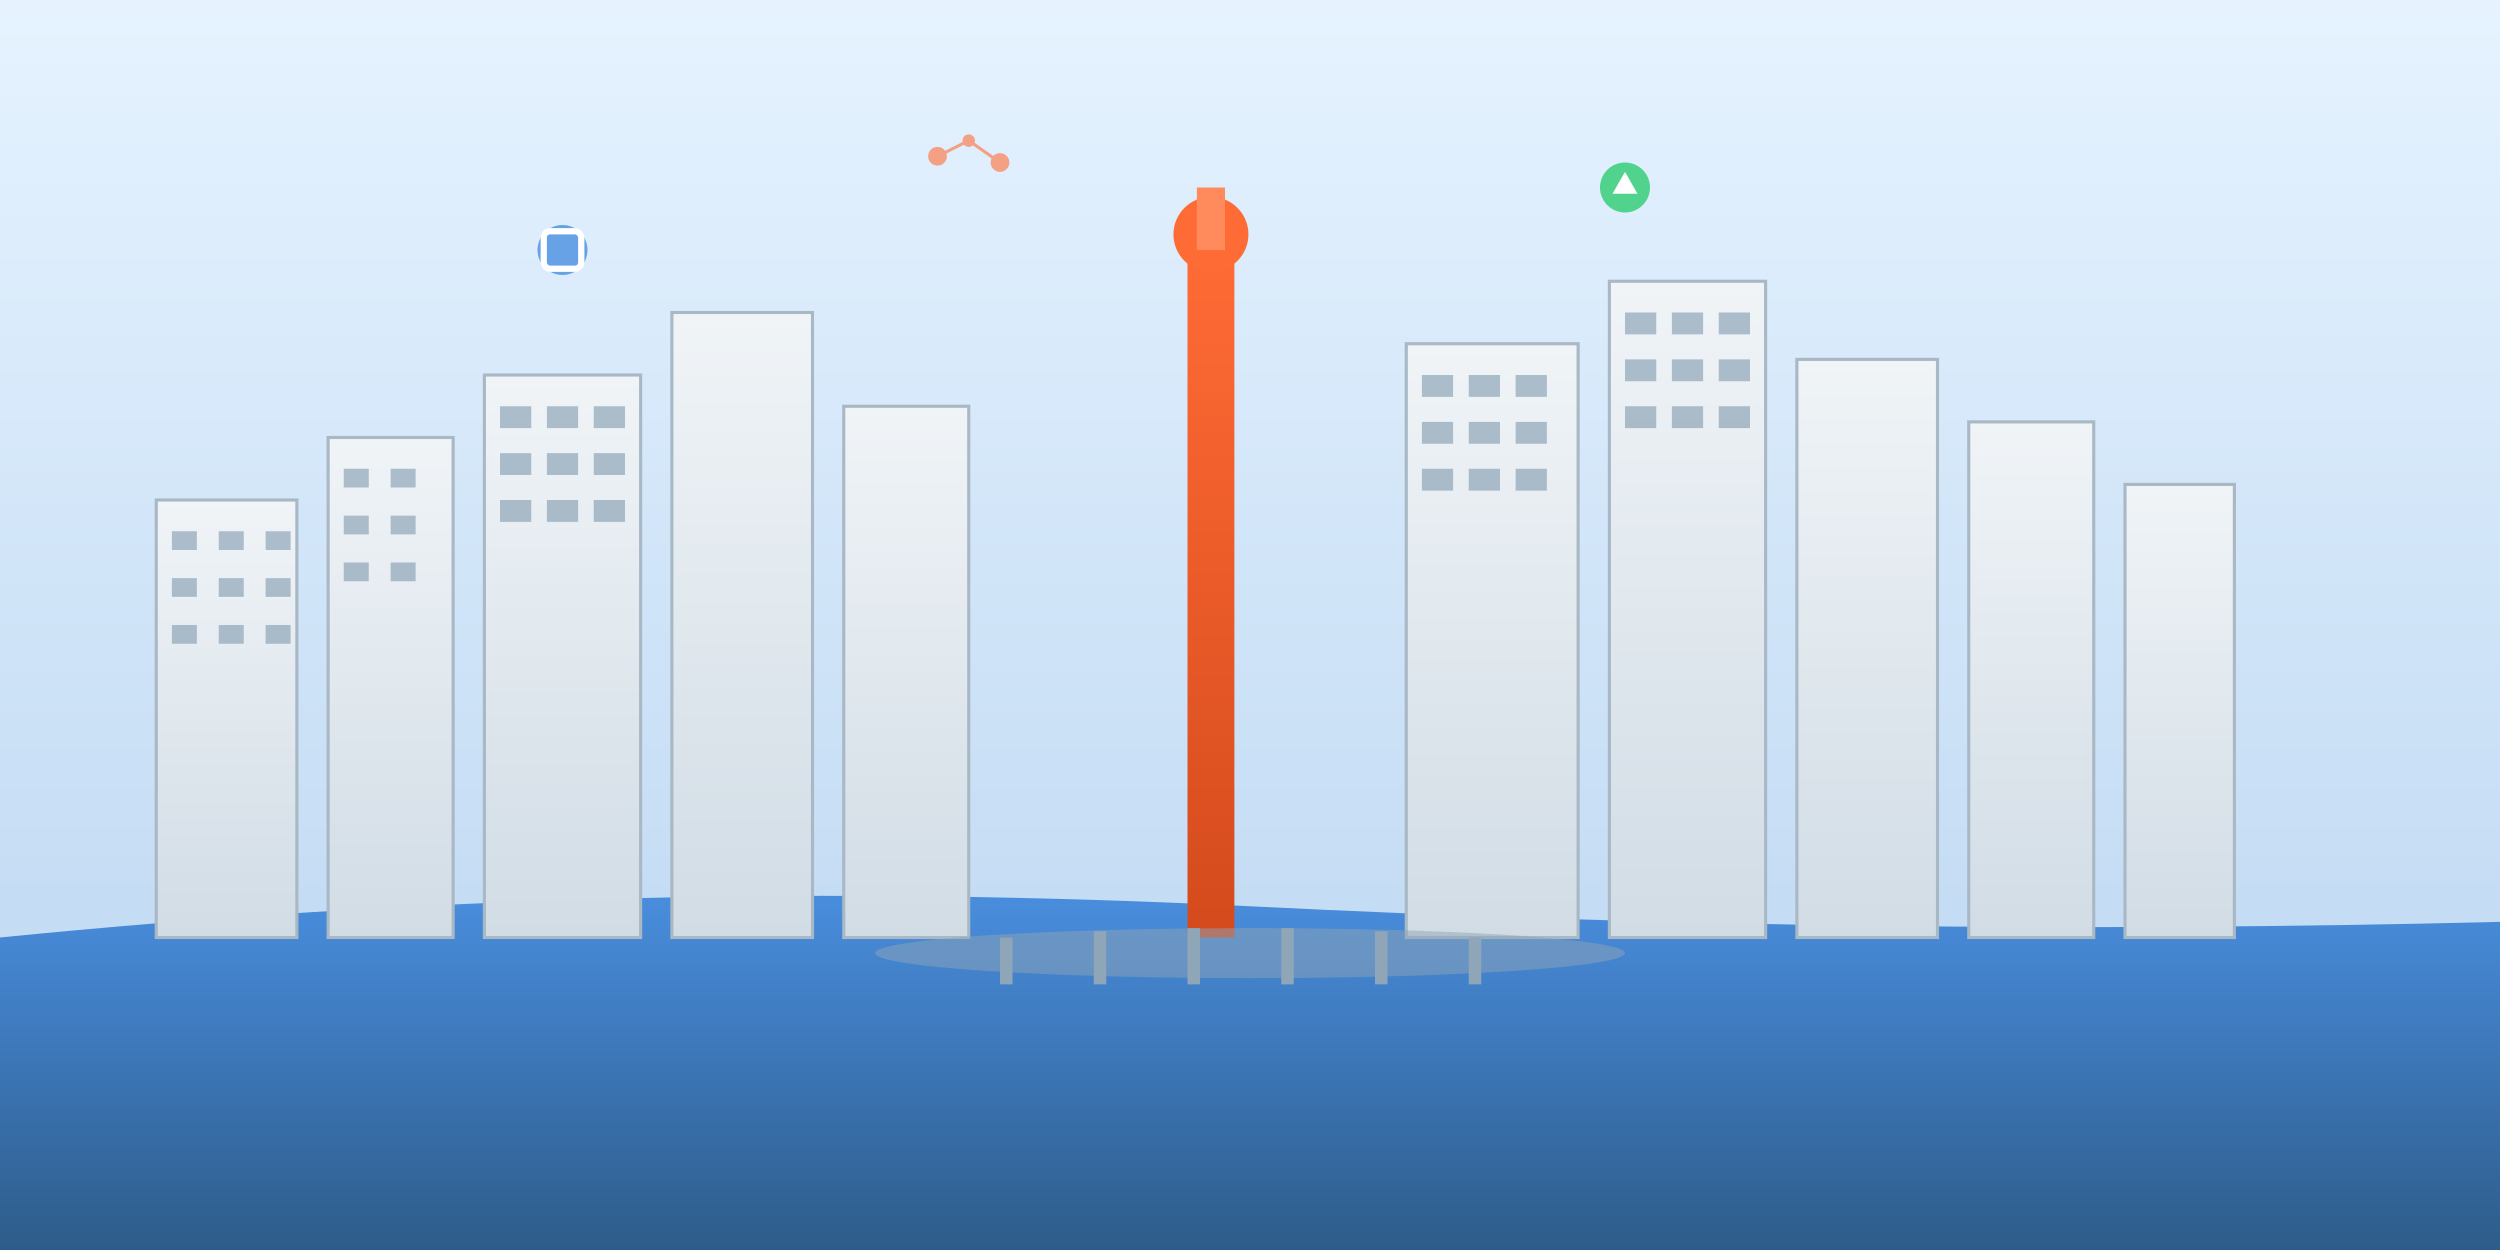 <svg viewBox="0 0 800 400" xmlns="http://www.w3.org/2000/svg">
  <rect x="0" y="0" width="800" height="400" fill="#333333" stroke="none"/>
  <defs>
    <linearGradient id="skyGradient" x1="0%" y1="0%" x2="0%" y2="100%">
      <stop offset="0%" style="stop-color:#E6F3FF"/>
      <stop offset="100%" style="stop-color:#B8D4F0"/>
    </linearGradient>
    <linearGradient id="rhineGradient" x1="0%" y1="0%" x2="0%" y2="100%">
      <stop offset="0%" style="stop-color:#4A90E2"/>
      <stop offset="100%" style="stop-color:#2E5C8A"/>
    </linearGradient>
    <linearGradient id="buildingGradient" x1="0%" y1="0%" x2="0%" y2="100%">
      <stop offset="0%" style="stop-color:#F0F4F7"/>
      <stop offset="100%" style="stop-color:#D1DCE5"/>
    </linearGradient>
    <linearGradient id="rheinturmGradient" x1="0%" y1="0%" x2="0%" y2="100%">
      <stop offset="0%" style="stop-color:#FF6B35"/>
      <stop offset="100%" style="stop-color:#D44A1C"/>
    </linearGradient>
  </defs>
  
  <!-- Sky background -->
  <rect width="800" height="400" fill="url(#skyGradient)"/>
  
  <!-- Rhine River -->
  <path d="M0 300 Q200 280 400 290 T800 295 L800 400 L0 400 Z" fill="url(#rhineGradient)"/>
  
  <!-- Business district buildings (left side) -->
  <rect x="50" y="160" width="45" height="140" fill="url(#buildingGradient)" stroke="#A8B8C5" stroke-width="1"/>
  <rect x="105" y="140" width="40" height="160" fill="url(#buildingGradient)" stroke="#A8B8C5" stroke-width="1"/>
  <rect x="155" y="120" width="50" height="180" fill="url(#buildingGradient)" stroke="#A8B8C5" stroke-width="1"/>
  <rect x="215" y="100" width="45" height="200" fill="url(#buildingGradient)" stroke="#A8B8C5" stroke-width="1"/>
  <rect x="270" y="130" width="40" height="170" fill="url(#buildingGradient)" stroke="#A8B8C5" stroke-width="1"/>
  
  <!-- Rheinturm (iconic Düsseldorf TV tower) -->
  <rect x="380" y="80" width="15" height="220" fill="url(#rheinturmGradient)"/>
  <circle cx="387.5" cy="75" r="12" fill="#FF6B35"/>
  <rect x="383" y="60" width="9" height="20" fill="#FF8A5B"/>
  
  <!-- Modern office towers (right side) -->
  <rect x="450" y="110" width="55" height="190" fill="url(#buildingGradient)" stroke="#A8B8C5" stroke-width="1"/>
  <rect x="515" y="90" width="50" height="210" fill="url(#buildingGradient)" stroke="#A8B8C5" stroke-width="1"/>
  <rect x="575" y="115" width="45" height="185" fill="url(#buildingGradient)" stroke="#A8B8C5" stroke-width="1"/>
  <rect x="630" y="135" width="40" height="165" fill="url(#buildingGradient)" stroke="#A8B8C5" stroke-width="1"/>
  <rect x="680" y="155" width="35" height="145" fill="url(#buildingGradient)" stroke="#A8B8C5" stroke-width="1"/>
  
  <!-- Building windows -->
  <g fill="#8FA5B8" opacity="0.7">
    <!-- Left buildings -->
    <rect x="55" y="170" width="8" height="6"/><rect x="70" y="170" width="8" height="6"/><rect x="85" y="170" width="8" height="6"/>
    <rect x="55" y="185" width="8" height="6"/><rect x="70" y="185" width="8" height="6"/><rect x="85" y="185" width="8" height="6"/>
    <rect x="55" y="200" width="8" height="6"/><rect x="70" y="200" width="8" height="6"/><rect x="85" y="200" width="8" height="6"/>
    
    <rect x="110" y="150" width="8" height="6"/><rect x="125" y="150" width="8" height="6"/>
    <rect x="110" y="165" width="8" height="6"/><rect x="125" y="165" width="8" height="6"/>
    <rect x="110" y="180" width="8" height="6"/><rect x="125" y="180" width="8" height="6"/>
    
    <rect x="160" y="130" width="10" height="7"/><rect x="175" y="130" width="10" height="7"/><rect x="190" y="130" width="10" height="7"/>
    <rect x="160" y="145" width="10" height="7"/><rect x="175" y="145" width="10" height="7"/><rect x="190" y="145" width="10" height="7"/>
    <rect x="160" y="160" width="10" height="7"/><rect x="175" y="160" width="10" height="7"/><rect x="190" y="160" width="10" height="7"/>
    
    <!-- Right buildings -->
    <rect x="455" y="120" width="10" height="7"/><rect x="470" y="120" width="10" height="7"/><rect x="485" y="120" width="10" height="7"/>
    <rect x="455" y="135" width="10" height="7"/><rect x="470" y="135" width="10" height="7"/><rect x="485" y="135" width="10" height="7"/>
    <rect x="455" y="150" width="10" height="7"/><rect x="470" y="150" width="10" height="7"/><rect x="485" y="150" width="10" height="7"/>
    
    <rect x="520" y="100" width="10" height="7"/><rect x="535" y="100" width="10" height="7"/><rect x="550" y="100" width="10" height="7"/>
    <rect x="520" y="115" width="10" height="7"/><rect x="535" y="115" width="10" height="7"/><rect x="550" y="115" width="10" height="7"/>
    <rect x="520" y="130" width="10" height="7"/><rect x="535" y="130" width="10" height="7"/><rect x="550" y="130" width="10" height="7"/>
  </g>
  
  <!-- Corporate logos/symbols representing international business -->
  <circle cx="180" cy="80" r="8" fill="#4A90E2" opacity="0.8"/>
  <rect x="174" y="74" width="12" height="12" rx="2" fill="none" stroke="#FFFFFF" stroke-width="2"/>
  
  <circle cx="520" cy="60" r="8" fill="#2ECC71" opacity="0.8"/>
  <polygon points="520,55 524,62 516,62" fill="#FFFFFF"/>
  
  <!-- Tech innovation symbols -->
  <g fill="#FF6B35" opacity="0.6">
    <circle cx="300" cy="50" r="3"/>
    <circle cx="310" cy="45" r="2"/>
    <circle cx="320" cy="52" r="3"/>
    <path d="M300 50 L310 45 L320 52" stroke="#FF6B35" stroke-width="1" fill="none"/>
  </g>
  
  <!-- Bridge representation (Düsseldorf has many Rhine bridges) -->
  <ellipse cx="400" cy="305" rx="120" ry="8" fill="#8FA5B8" opacity="0.5"/>
  <rect x="320" y="300" width="4" height="15" fill="#8FA5B8"/>
  <rect x="350" y="298" width="4" height="17" fill="#8FA5B8"/>
  <rect x="380" y="297" width="4" height="18" fill="#8FA5B8"/>
  <rect x="410" y="297" width="4" height="18" fill="#8FA5B8"/>
  <rect x="440" y="298" width="4" height="17" fill="#8FA5B8"/>
  <rect x="470" y="300" width="4" height="15" fill="#8FA5B8"/>
</svg>